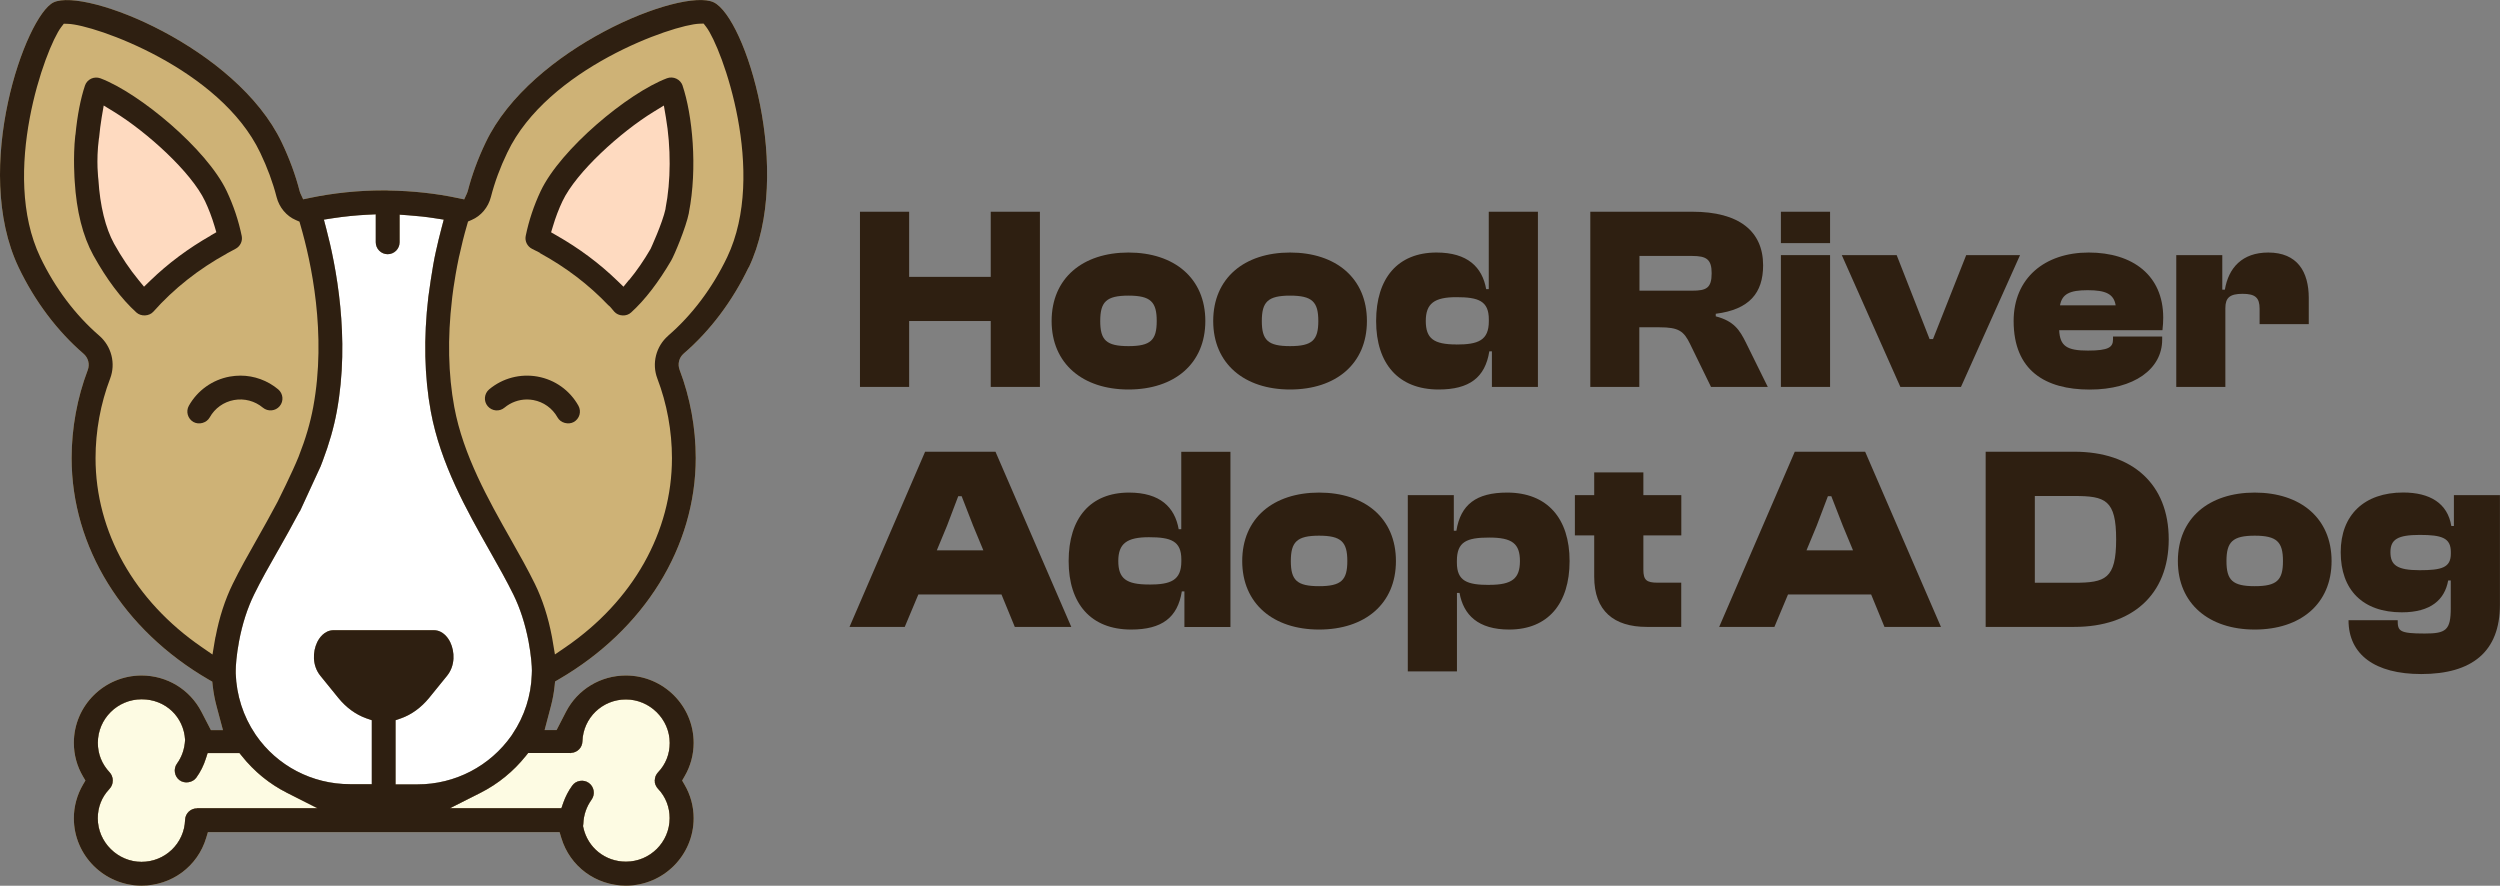 <?xml version="1.0" encoding="UTF-8"?>
<svg id="Layer_1" data-name="Layer 1" xmlns="http://www.w3.org/2000/svg" viewBox="0 0 358.47 127">
  <rect x="0" y="0" width="358.47" height="127" fill="#808080" stroke="none"/>
  <defs>
    <style>
      .cls-1 {
        fill: #fdfbe3;
      }

      .cls-2 {
        fill: #ceb276;
      }

      .cls-3 {
        fill: #fff;
      }

      .cls-4 {
        fill: #2e1f11;
      }

      .cls-5 {
        fill: #fedac0;
      }
    </style>
  </defs>
  <g id="Layer_1-2" data-name="Layer 1">
    <g>
      <g>
        <g>
          <path class="cls-4" d="M123.31,55.48v-25.12h7.05v9.34h11.7v-9.34h7.05v25.12h-7.05v-9.45h-11.7v9.45h-7.05Z"/>
          <path class="cls-4" d="M150.79,46.03c0-6.15,4.46-9.82,11.02-9.82s11.02,3.67,11.02,9.82-4.46,9.82-11.02,9.82-11.02-3.71-11.02-9.82ZM165.86,46.03c0-2.74-.86-3.64-4.05-3.64s-4.05.9-4.05,3.64.86,3.6,4.05,3.6,4.05-.86,4.05-3.6Z"/>
          <path class="cls-4" d="M173.96,46.03c0-6.15,4.46-9.82,11.02-9.82s11.02,3.67,11.02,9.82-4.46,9.82-11.02,9.82-11.02-3.71-11.02-9.82ZM189.03,46.03c0-2.74-.86-3.64-4.05-3.64s-4.05.9-4.05,3.64.86,3.6,4.05,3.6,4.05-.86,4.05-3.6Z"/>
          <path class="cls-4" d="M197.32,46.03c0-6.15,3.11-9.82,8.66-9.82,4.46,0,6.56,2.1,7.12,5.25h.37v-11.1h7.05v25.12h-6.6v-5.1h-.37c-.6,3.75-2.85,5.47-7.27,5.47-5.77,0-8.96-3.71-8.96-9.82ZM208.83,49.4c3.15,0,4.65-.6,4.65-3.34v-.26c0-2.66-1.5-3.19-4.65-3.19s-4.39.9-4.39,3.41,1.12,3.37,4.39,3.37Z"/>
          <path class="cls-4" d="M228.03,55.48v-25.12h14.66c6.64,0,10.12,2.77,10.12,7.69,0,3.97-1.99,6.34-6.79,6.94v.37c2.59.68,3.41,1.91,4.35,3.82l3.11,6.3h-8.14l-3-6.15c-.9-1.87-1.65-2.4-4.39-2.4h-2.89v8.55h-7.05ZM235.08,41.68h7.54c2.06,0,2.81-.37,2.81-2.51,0-1.99-.75-2.47-2.81-2.47h-7.54v4.99Z"/>
          <path class="cls-4" d="M255.36,34.86v-4.5h7.05v4.5h-7.05ZM255.36,55.48v-18.9h7.05v18.9h-7.05Z"/>
          <path class="cls-4" d="M272.49,55.48l-8.4-18.9h7.87l4.72,12.04h.49l4.76-12.04h7.72l-8.47,18.9h-8.7Z"/>
          <path class="cls-4" d="M288.73,46.03c0-6.15,4.46-9.82,10.76-9.82s10.69,3.26,10.69,9.34c0,.64-.04,1.12-.11,1.8h-14.81c.11,2.29,1.12,2.92,4.12,2.92s3.6-.49,3.6-1.61v-.41h7.05v.45c0,4.2-4.01,7.16-10.39,7.16s-10.91-2.74-10.91-9.82ZM295.37,43.78h7.99c-.26-1.61-1.39-2.17-4.01-2.17s-3.67.56-3.97,2.17Z"/>
          <path class="cls-4" d="M312.05,55.48v-18.9h6.6v4.95h.37c.52-3.11,2.47-5.32,6.22-5.32,4.16,0,5.81,2.74,5.81,6.52v3.75h-7.05v-2.21c0-1.57-.6-2.14-2.44-2.14s-2.47.56-2.47,2.06v11.29h-7.05Z"/>
        </g>
        <g>
          <path class="cls-4" d="M121.81,89.89l10.84-25.12h10.09l10.87,25.12h-8.1l-1.91-4.65h-11.92l-1.95,4.65h-7.91ZM134.33,78.91h6.67l-1.46-3.52-1.65-4.24h-.49l-1.61,4.24-1.46,3.52Z"/>
          <path class="cls-4" d="M153.23,80.45c0-6.15,3.11-9.82,8.66-9.82,4.46,0,6.56,2.1,7.12,5.25h.37v-11.1h7.05v25.12h-6.6v-5.1h-.37c-.6,3.75-2.85,5.47-7.27,5.47-5.77,0-8.96-3.71-8.96-9.82ZM164.74,83.82c3.15,0,4.65-.6,4.65-3.34v-.26c0-2.66-1.5-3.19-4.65-3.19s-4.39.9-4.39,3.41,1.12,3.37,4.39,3.37Z"/>
          <path class="cls-4" d="M178.12,80.45c0-6.15,4.46-9.82,11.02-9.82s11.02,3.67,11.02,9.82-4.46,9.82-11.02,9.82-11.02-3.71-11.02-9.82ZM193.19,80.45c0-2.74-.86-3.64-4.05-3.64s-4.05.9-4.05,3.64.86,3.6,4.05,3.6,4.05-.86,4.05-3.6Z"/>
          <path class="cls-4" d="M201.86,96.27v-25.27h6.6v5.1h.37c.6-3.75,2.85-5.47,7.27-5.47,5.77,0,8.96,3.71,8.96,9.82s-3.11,9.82-8.66,9.82c-4.46,0-6.56-2.1-7.12-5.25h-.37v11.25h-7.05ZM213.55,83.86c3.26,0,4.39-.9,4.39-3.41s-1.12-3.37-4.39-3.37-4.65.6-4.65,3.34v.26c0,2.66,1.5,3.19,4.65,3.19Z"/>
          <path class="cls-4" d="M236.13,89.89c-4.72,0-7.54-2.29-7.54-7.2v-5.92h-2.77v-5.77h2.77v-3.26h7.05v3.26h5.44v5.77h-5.44v4.91c0,1.5.45,1.87,2.06,1.87h3.37v6.34h-4.95Z"/>
          <path class="cls-4" d="M246.51,89.89l10.84-25.12h10.09l10.87,25.12h-8.1l-1.91-4.65h-11.92l-1.95,4.65h-7.91ZM259.03,78.91h6.67l-1.46-3.52-1.65-4.24h-.49l-1.61,4.24-1.46,3.52Z"/>
          <path class="cls-4" d="M284.72,89.89v-25.12h12.71c8.29,0,13.54,4.61,13.54,12.56s-5.25,12.56-13.54,12.56h-12.71ZM291.77,71.11v12.45h5.66c4.46,0,6-.56,6-6.22s-1.54-6.22-6-6.22h-5.66Z"/>
          <path class="cls-4" d="M312.28,80.45c0-6.15,4.46-9.82,11.02-9.82s11.02,3.67,11.02,9.82-4.46,9.82-11.02,9.82-11.02-3.71-11.02-9.82ZM327.35,80.45c0-2.74-.86-3.64-4.05-3.64s-4.05.9-4.05,3.64.86,3.6,4.05,3.6,4.05-.86,4.05-3.6Z"/>
          <path class="cls-4" d="M335.63,79.17c0-5.32,3.37-8.55,8.96-8.55,3.82,0,6.37,1.54,6.9,4.8h.37v-4.42h6.6v15.71c0,6.75-4.01,9.94-11.29,9.94-6.6,0-10.42-2.77-10.42-7.72h7.05c0,1.54.19,1.91,3.86,1.91,3.04,0,3.75-.45,3.75-3.64v-3.97h-.37c-.49,2.74-2.47,4.57-6.64,4.57-5.62,0-8.77-3.22-8.77-8.62ZM346.96,81.76c3.15,0,4.46-.37,4.46-2.36v-.26c0-2.02-1.31-2.44-4.46-2.44s-4.2.64-4.2,2.47.9,2.59,4.2,2.59Z"/>
        </g>
      </g>
      <g>
        <g>
          <path class="cls-1" d="M28.25,115.91c-.93,0-1.68.73-1.71,1.65-.11,3.37-2.86,6.02-6.25,6.02s-6.27-2.8-6.27-6.25c0-1.6.57-3.04,1.65-4.18.02-.03.05-.07.08-.1.07-.08.11-.12.14-.18l.06-.11c.04-.06.07-.13.1-.2l.03-.1c.02-.07.05-.15.06-.22v-.09c.02-.09.03-.16.03-.23-.02-.19-.02-.26-.03-.33l-.03-.1c-.02-.08-.04-.16-.07-.23l-.02-.06-.02-.03c-.04-.08-.07-.14-.11-.2l-.15-.2c-1.13-1.2-1.71-2.64-1.71-4.26,0-3.44,2.82-6.24,6.28-6.24s6.05,2.56,6.23,5.82c-.07,1.3-.46,2.43-1.16,3.4-.55.76-.38,1.83.38,2.39.35.25.81.36,1.27.28.46-.07.87-.31,1.12-.66.59-.81,1.05-1.73,1.37-2.74l.25-.78h4.57l.33.41c1.78,2.24,3.97,4.02,6.5,5.3l4.35,2.2h-17.25Z"/>
          <path class="cls-1" d="M81.75,107.99l.18-.04c.88-.06,1.56-.77,1.58-1.64.11-3.37,2.85-6.02,6.24-6.02s6.28,2.8,6.28,6.24c0,1.61-.58,3.07-1.68,4.22l-.16.2c-.06.09-.09.15-.12.21l-.07.14s-.03.11-.05.18l-.03.1c-.01.07-.02.15-.02.22l-.02.1c0,.08.01.15.02.21v.14s.04.1.06.17v.04s.01,0,.01,0v.03c.05.11.08.17.12.23l.08.15s.04.05.07.09l.14.17c1.05,1.1,1.64,2.59,1.64,4.17,0,3.45-2.81,6.25-6.27,6.25-2.98,0-5.49-2.02-6.11-4.91l-.04-.19.04-.33c.05-1.27.45-2.44,1.18-3.46.55-.76.38-1.84-.38-2.39-.37-.27-.82-.37-1.28-.3-.45.07-.85.31-1.11.68-.54.74-.97,1.57-1.28,2.45l-.27.78h-15.97l4.36-2.2c2.53-1.28,4.72-3.07,6.51-5.3l.33-.41h6.01Z"/>
        </g>
        <g>
          <polygon class="cls-1" points="16.03 111.27 16.04 111.27 16.04 111.27 16.03 111.27"/>
          <path class="cls-2" d="M107.36,38.36c6.47-13.58-.44-35.83-5.03-38.03-4.6-2.15-26.24,6.55-32.69,20.1-1.11,2.31-1.97,4.66-2.57,6.98-.04.15-.08.25-.12.33l-.39.85-.91-.19c-3.16-.67-6.5-1.03-9.94-1.08l-.2-.02h-.27s-.22,0-.22,0c-3.63,0-7.21.37-10.64,1.09l-.91.19-.39-.84c-.04-.09-.08-.19-.11-.31-.6-2.34-1.47-4.69-2.57-7C33.94,6.87,12.29-1.82,7.68.34,3.7,2.24-4.12,24.09,2.68,38.36c2.31,4.83,5.53,9.11,9.3,12.36.68.59.92,1.51.6,2.35-1.51,3.97-2.31,8.33-2.31,12.62,0,12.74,7.35,24.62,19.66,31.76l.51.29.06.58c.11.97.29,1.95.55,2.93l.92,3.44h-1.73l-1.35-2.61c-1.66-3.22-4.95-5.22-8.59-5.22-5.35,0-9.71,4.33-9.71,9.66,0,1.69.45,3.35,1.31,4.81l.35.59-.35.59c-.85,1.46-1.31,3.12-1.31,4.81,0,5.33,4.35,9.67,9.7,9.67,4.32,0,8.04-2.75,9.27-6.84l.25-.83h50.43l.25.83c1.23,4.09,4.95,6.84,9.27,6.84,5.35,0,9.7-4.34,9.7-9.67,0-1.69-.45-3.35-1.31-4.81l-.34-.59.34-.59c.86-1.46,1.31-3.13,1.31-4.81,0-5.33-4.35-9.66-9.71-9.66-3.64,0-6.93,1.99-8.59,5.2l-1.35,2.62h-1.72l.91-3.45c.25-.95.43-1.93.53-2.92l.06-.59.51-.3c12.31-7.15,19.66-19.02,19.66-31.76,0-4.29-.8-8.65-2.31-12.62-.32-.84-.09-1.77.6-2.36,3.78-3.25,6.99-7.53,9.3-12.36ZM28.25,115.91c-.93,0-1.68.73-1.71,1.65-.11,3.37-2.86,6.02-6.25,6.02s-6.27-2.8-6.27-6.25c0-1.6.57-3.04,1.65-4.18.02-.03.05-.07.08-.1.07-.08.11-.12.14-.18l.06-.11c.04-.06.07-.13.1-.2l.03-.1c.02-.07.05-.15.06-.22v-.09c.02-.09.03-.16.03-.23-.02-.19-.02-.26-.03-.33l-.03-.1c-.02-.08-.04-.16-.07-.23l-.02-.06-.02-.03c-.04-.08-.07-.14-.11-.2l-.15-.2c-1.13-1.2-1.71-2.64-1.71-4.26,0-3.44,2.82-6.24,6.28-6.24s6.05,2.56,6.23,5.82c-.07,1.3-.46,2.43-1.16,3.4-.55.76-.38,1.83.38,2.39.35.25.81.36,1.27.28.46-.07.87-.31,1.12-.66.59-.81,1.05-1.73,1.37-2.74l.25-.78h4.57l.33.41c1.78,2.24,3.97,4.02,6.5,5.3l4.35,2.2h-17.25ZM56.72,112.44v-9.17l.78-.27c1.5-.53,2.89-1.54,4.02-2.92l2.58-3.18c1.2-1.48,1.1-3.47.47-4.79-.25-.53-.99-1.75-2.39-1.75h-14.32c-1.4,0-2.14,1.22-2.39,1.75-.63,1.32-.73,3.31.47,4.79l2.58,3.18c1.12,1.38,2.51,2.39,4.01,2.92l.78.27v9.17h-3.15c-5.4,0-10.43-2.63-13.47-7.04l-.09-.14c-1.72-2.55-2.69-5.56-2.8-8.68,0-.12,0-.27,0-.43,0-.63.1-2.23.48-4.22.47-2.49,1.2-4.75,2.17-6.72.96-1.96,2.12-4.02,3.36-6.19l.13-.22c.96-1.7,1.95-3.45,2.91-5.27l.2-.32,2.98-6.47s0-.01-.01-.02c.01-.03.03-.05.04-.08.07-.18.14-.37.21-.55.93-2.46,1.6-4.79,2.02-7.08,1.95-10.54-.12-20.99-1.52-26.27l-.33-1.25,1.28-.2c1.65-.25,3.31-.42,4.94-.5l1.22-.06v4.01c0,.94.77,1.71,1.71,1.71s1.71-.77,1.71-1.71v-3.96l1.25.09c1.31.09,2.58.23,3.79.42l1.29.2-.33,1.26c-.29,1.08-.55,2.18-.79,3.27,0,.01-.01.02-.01.04-.52,2.25-1.08,6.53-1.08,6.53-.69,5.86-.57,11.4.36,16.44,1.39,7.49,5.13,14.11,8.44,19.96l.08.14c1.22,2.15,2.36,4.18,3.32,6.13.96,1.95,1.69,4.21,2.17,6.71.38,2,.48,3.6.48,4.18,0,.19,0,.35-.02.59-.1,3.02-1.04,5.95-2.74,8.48-.08.11-.12.18-.16.25-3.09,4.4-8.12,7-13.46,7h-3.16ZM81.75,107.99l.18-.04c.88-.06,1.56-.77,1.58-1.64.11-3.37,2.85-6.02,6.24-6.02s6.28,2.8,6.28,6.24c0,1.61-.58,3.07-1.68,4.22l-.16.2c-.06.09-.09.15-.12.21l-.07.14s-.03.11-.05.18l-.03.1c-.01.07-.02.15-.02.22l-.02.1c0,.08.01.15.02.21v.14s.04.1.06.17v.04s.01,0,.01,0v.03c.05.11.08.17.12.23l.08.15s.04.05.07.09l.14.17c1.05,1.1,1.64,2.59,1.64,4.17,0,3.45-2.81,6.25-6.27,6.25-2.98,0-5.49-2.02-6.11-4.91l-.04-.19.04-.33c.05-1.27.45-2.44,1.18-3.46.55-.76.38-1.84-.38-2.39-.37-.27-.82-.37-1.28-.3-.45.07-.85.31-1.11.68-.54.74-.97,1.57-1.28,2.45l-.27.78h-15.97l4.36-2.2c2.53-1.28,4.72-3.07,6.51-5.3l.33-.41h6.01Z"/>
        </g>
        <path class="cls-3" d="M56.72,112.44v-9.17l.78-.27c1.5-.53,2.89-1.54,4.02-2.92l2.58-3.18c1.2-1.48,1.1-3.47.47-4.79-.25-.53-.99-1.75-2.39-1.75h-14.32c-1.4,0-2.14,1.22-2.39,1.75-.63,1.32-.73,3.31.47,4.79l2.58,3.18c1.12,1.38,2.51,2.39,4.01,2.92l.78.27v9.17h-3.15c-5.4,0-10.43-2.63-13.47-7.04l-.09-.14c-1.72-2.55-2.69-5.56-2.8-8.68,0-.12,0-.27,0-.43,0-.63.1-2.23.48-4.22.47-2.49,1.2-4.75,2.17-6.72.96-1.96,2.12-4.02,3.36-6.19l.13-.22c.96-1.7,1.95-3.45,2.91-5.27l.2-.32,2.98-6.47s0-.01-.01-.02c.01-.03.03-.05.04-.08.07-.18.14-.37.21-.55.93-2.46,1.6-4.79,2.02-7.08,1.95-10.54-.12-20.99-1.52-26.27l-.33-1.25,1.28-.2c1.65-.25,3.31-.42,4.94-.5l1.22-.06v4.01c0,.94.77,1.71,1.71,1.71s1.71-.77,1.71-1.71v-3.96l1.25.09c1.31.09,2.58.23,3.79.42l1.29.2-.33,1.26c-.29,1.08-.55,2.18-.79,3.27,0,.01-.01.02-.01.04-.52,2.25-1.08,6.53-1.08,6.53-.69,5.86-.57,11.4.36,16.44,1.39,7.49,5.13,14.11,8.44,19.96l.08.14c1.22,2.15,2.36,4.18,3.32,6.13.96,1.95,1.69,4.21,2.17,6.71.38,2,.48,3.6.48,4.18,0,.19,0,.35-.02.59-.1,3.02-1.04,5.95-2.74,8.48-.08.11-.12.18-.16.25-3.09,4.4-8.12,7-13.46,7h-3.16Z"/>
        <path class="cls-5" d="M30.63,34.92c.46-.33.72-.94.65-1.57-.29-2.63-.97-5.25-2.01-7.79-3-7.3-11.89-11.47-13.64-12.23-.16-.07-.32-.1-.49-.1-.2,0-.41.05-.59.16-.34.19-.6.53-.72.94-.4,1.39-1.07,4.02-1.45,7.25-.44,2.58-.14,7.63-.14,7.63.2,1.91.61,3.61,1.21,5.06,1.69,4.08,4.18,7.51,7.01,9.66.23.17.49.26.76.26.44,0,.84-.23,1.1-.63.87-1.31,1.84-2.56,2.86-3.72l3.38-3.31c.66-.55,1.36-1.09,2.08-1.61Z"/>
        <path class="cls-5" d="M95.75,14.27c-.19-.09-.41-.15-.63-.15-.18,0-.35.03-.52.1-2.02.78-4.18,1.87-6.1,3.07,0,0-3.83,2.68-4.88,3.77-1.49,1.56-2.68,3.08-3.41,4.66-1.09,2.36-1.8,4.8-2.11,7.26v.02s0,.04,0,.04c0,0,0,0,0,0,0,.05,0,.08,0,.12,0,.07,0,.12,0,.17,0,.03,0,.05.01.08v.08s.02.05.02.05c0,.03,0,.05.01.08.01.04.02.08.04.11l.03.09s.02.05.03.07c.01.03.03.05.04.07l.03.06c.04.06.05.1.08.13.02.02.04.05.06.07h0s.03.03.03.03l.04.04s.04.05.06.07c.03.03.07.05.11.08.06.05.09.07.11.09,3.36,2.13,6.32,4.87,8.8,8.14l.02.02s.05.05.08.08l.06.06s.04.04.06.06c.05.04.11.08.17.12l.08.05.04.03c.07.03.14.06.22.08.03.01.07.02.1.04.12.03.23.05.34.05.14,0,.28-.03.44-.08.05-.03.09-.05.13-.07l.11-.05s.1-.04.12-.06l.04-.03.08-.06c2.94-2.05,5.52-5.25,7.25-9,3.18-6.87.22-16.84-.41-18.77-.12-.39-.4-.71-.76-.88Z"/>
        <g>
          <path class="cls-4" d="M77.1,54c-2.49-.45-5.02.21-6.96,1.83-.72.61-.82,1.69-.21,2.41.61.72,1.69.82,2.41.21.9-.75,2.05-1.17,3.22-1.17.3,0,.61.03.9.08,1.48.27,2.75,1.18,3.48,2.49.21.38.59.67,1.04.79.44.12.92.08,1.29-.13.4-.22.69-.59.82-1.03.12-.44.07-.9-.15-1.3-1.23-2.2-3.36-3.73-5.85-4.18Z"/>
          <path class="cls-4" d="M37.69,58.45c.72.6,1.81.51,2.41-.21.61-.72.51-1.8-.21-2.41-1.52-1.27-3.44-1.97-5.41-1.97-.51,0-1.03.05-1.55.14-2.48.46-4.61,1.98-5.85,4.18-.46.82-.16,1.87.66,2.33.8.44,1.89.13,2.33-.66.73-1.31,2-2.22,3.48-2.49,1.48-.27,2.99.13,4.14,1.09Z"/>
          <path class="cls-4" d="M32.52,36.35l1.23-.66c.69-.35,1.06-1.11.91-1.85-.45-2.19-1.17-4.36-2.16-6.45-2.85-6.01-12.5-14.04-18.1-16.16-.44-.16-.92-.14-1.33.05-.42.2-.75.56-.89,1-.62,1.85-1.1,4.31-1.35,6.96-.01.08-.03.15-.04.23-.34,3.08-.08,6.51-.08,6.51.26,4.3,1.16,7.87,2.67,10.62,1.92,3.46,4,6.23,6.18,8.21.66.6,1.82.55,2.42-.11,2.95-3.32,6.5-6.12,10.56-8.35h0ZM30.23,33.77c-3.23,1.84-6.15,4.02-8.67,6.46l-.91.88-.8-.98c-1.25-1.52-2.42-3.26-3.49-5.18-1.24-2.26-2.02-5.44-2.25-9.18,0,0-.36-2.65.07-5.89,0-.05.02-.1.03-.15.09-1,.22-1.98.37-2.9l.29-1.7,1.47.9c4.74,2.91,11.08,8.64,13.06,12.81.53,1.13.99,2.33,1.36,3.58l.26.88-.8.46Z"/>
          <path class="cls-4" d="M97.88,12.28c-.15-.44-.48-.8-.9-1h0c-.42-.2-.91-.22-1.34-.06-5.61,2.12-15.26,10.16-18.11,16.17-.98,2.08-1.7,4.24-2.15,6.44-.15.74.22,1.5.91,1.85l1.13.57-.02.03c3.73,2.03,7.04,4.55,9.83,7.49h.01s.24.21.24.21l.61.72c.28.31.71.51,1.17.53.46.03.92-.13,1.24-.43,2.01-1.83,3.92-4.34,5.73-7.42.46-.78,2.13-4.76,2.55-6.85,0,0,0,0,0,0,0,0,0,0,0,0,0-.02,0-.03,0-.05,1.26-6.44.5-14.02-.91-18.21ZM90.2,40.13l-.8.98-.91-.88c-2.53-2.45-5.44-4.62-8.67-6.46l-.8-.46.27-.89c.37-1.25.83-2.45,1.36-3.57,1.98-4.18,8.33-9.91,13.07-12.82l1.47-.9.29,1.7c.74,4.29.72,9.17-.05,13.04,0,.03,0,.05,0,.08-.44,2.05-2.14,5.73-2.14,5.73-.95,1.64-1.98,3.14-3.07,4.46Z"/>
          <polygon class="cls-4" points="16.03 111.27 16.04 111.27 16.04 111.27 16.03 111.27"/>
          <path class="cls-4" d="M107.36,38.36c6.47-13.58-.44-35.83-5.03-38.03-4.6-2.15-26.24,6.55-32.69,20.1-1.11,2.31-1.97,4.66-2.57,6.98-.04.15-.08.25-.12.33l-.39.85-.91-.19c-3.16-.67-6.5-1.03-9.94-1.08l-.2-.02h-.27s-.22,0-.22,0c-3.63,0-7.21.37-10.64,1.09l-.91.19-.39-.84c-.04-.09-.08-.19-.11-.31-.6-2.34-1.47-4.69-2.57-7C33.94,6.87,12.29-1.82,7.68.34,3.7,2.24-4.12,24.09,2.68,38.36c2.31,4.83,5.53,9.11,9.3,12.36.68.59.92,1.51.6,2.35-1.51,3.97-2.31,8.33-2.31,12.62,0,12.74,7.35,24.62,19.66,31.76l.51.29.06.58c.11.97.29,1.95.55,2.93l.92,3.44h-1.73l-1.35-2.61c-1.66-3.22-4.95-5.22-8.59-5.22-5.35,0-9.71,4.33-9.71,9.66,0,1.69.45,3.35,1.31,4.81l.35.59-.35.59c-.85,1.46-1.31,3.12-1.31,4.81,0,5.33,4.35,9.67,9.7,9.67,4.32,0,8.04-2.75,9.27-6.84l.25-.83h50.43l.25.83c1.23,4.09,4.95,6.84,9.27,6.84,5.35,0,9.7-4.34,9.7-9.67,0-1.69-.45-3.35-1.31-4.81l-.34-.59.34-.59c.86-1.46,1.31-3.13,1.31-4.81,0-5.33-4.35-9.66-9.71-9.66-3.64,0-6.93,1.99-8.59,5.2l-1.35,2.62h-1.72l.91-3.45c.25-.95.43-1.93.53-2.92l.06-.59.51-.3c12.31-7.15,19.66-19.02,19.66-31.76,0-4.29-.8-8.65-2.31-12.62-.32-.84-.09-1.77.6-2.36,3.78-3.25,6.99-7.53,9.3-12.36ZM30.9,91.3c-.05.25-.09.5-.13.74l-.3,1.81-1.51-1.04c-9.7-6.65-15.26-16.54-15.26-27.12,0-3.87.72-7.82,2.09-11.4.83-2.17.2-4.64-1.56-6.16-3.42-2.95-6.34-6.83-8.45-11.24C0,24.78,6.5,6.88,8.78,3.88l.37-.48.61.02c3.77.13,21.8,6.39,27.56,18.49,1.01,2.11,1.8,4.24,2.34,6.35.38,1.49,1.42,2.73,2.77,3.3l.51.22.15.53c1.52,5.22,3.77,15.54,1.82,26.07-.42,2.26-1.09,4.55-2.06,7.01,0,.02,0,.04-.02.06-.88,2.21-3.03,6.5-3.03,6.5-1.01,1.91-2.04,3.74-2.95,5.35-1.27,2.24-2.47,4.36-3.48,6.43-1.1,2.24-1.93,4.79-2.46,7.59ZM28.25,115.91c-.93,0-1.68.73-1.71,1.65-.11,3.37-2.86,6.02-6.25,6.02s-6.27-2.8-6.27-6.25c0-1.6.57-3.04,1.65-4.18.02-.03.05-.07.08-.1.07-.08.11-.12.14-.18l.06-.11c.04-.06.07-.13.1-.2l.03-.1c.02-.07.05-.15.06-.22v-.09c.02-.09.03-.16.03-.23-.02-.19-.02-.26-.03-.33l-.03-.1c-.02-.08-.04-.16-.07-.23l-.02-.06-.02-.03c-.04-.08-.07-.14-.11-.2l-.15-.2c-1.13-1.2-1.71-2.64-1.71-4.26,0-3.44,2.82-6.24,6.28-6.24s6.05,2.56,6.23,5.82c-.07,1.3-.46,2.43-1.16,3.4-.55.76-.38,1.83.38,2.39.35.25.81.36,1.27.28.46-.07.87-.31,1.12-.66.59-.81,1.05-1.73,1.37-2.74l.25-.78h4.57l.33.41c1.78,2.24,3.97,4.02,6.5,5.3l4.35,2.2h-17.25ZM56.72,112.44v-9.17l.78-.27c1.5-.53,2.89-1.54,4.02-2.92l2.58-3.18c1.2-1.48,1.1-3.47.47-4.79-.25-.53-.99-1.75-2.39-1.75h-14.32c-1.4,0-2.14,1.22-2.39,1.75-.63,1.32-.73,3.31.47,4.79l2.58,3.18c1.12,1.38,2.51,2.39,4.01,2.92l.78.27v9.17h-3.15c-5.4,0-10.43-2.63-13.47-7.04l-.09-.14c-1.72-2.55-2.69-5.56-2.8-8.68,0-.12,0-.27,0-.43,0-.63.1-2.23.48-4.22.47-2.49,1.2-4.75,2.17-6.72.96-1.96,2.12-4.02,3.36-6.19l.13-.22c.96-1.7,1.95-3.45,2.91-5.27l.2-.32,2.98-6.47s0-.01-.01-.02c.01-.03.03-.05.04-.08.07-.18.14-.37.21-.55.93-2.46,1.6-4.79,2.02-7.08,1.95-10.54-.12-20.99-1.52-26.27l-.33-1.25,1.28-.2c1.65-.25,3.31-.42,4.94-.5l1.22-.06v4.01c0,.94.77,1.71,1.71,1.71s1.71-.77,1.71-1.71v-3.96l1.25.09c1.31.09,2.58.23,3.79.42l1.29.2-.33,1.26c-.29,1.08-.55,2.18-.79,3.27,0,.01-.01.02-.01.04-.52,2.25-1.08,6.53-1.08,6.53-.69,5.86-.57,11.4.36,16.44,1.39,7.49,5.13,14.11,8.44,19.96l.08.14c1.22,2.15,2.36,4.18,3.32,6.13.96,1.95,1.69,4.21,2.17,6.71.38,2,.48,3.6.48,4.18,0,.19,0,.35-.02.59-.1,3.02-1.04,5.95-2.74,8.48-.08.11-.12.18-.16.25-3.09,4.4-8.12,7-13.46,7h-3.16ZM81.75,107.99l.18-.04c.88-.06,1.56-.77,1.58-1.64.11-3.37,2.85-6.02,6.24-6.02s6.28,2.8,6.28,6.24c0,1.61-.58,3.07-1.68,4.22l-.16.2c-.06.09-.09.15-.12.21l-.07.14s-.03.11-.05.18l-.03.1c-.01.07-.02.15-.02.22l-.02.1c0,.08.01.15.02.21v.14s.04.1.06.17v.04s.01,0,.01,0v.03c.05.11.08.17.12.23l.08.15s.04.05.07.09l.14.17c1.05,1.1,1.64,2.59,1.64,4.17,0,3.45-2.81,6.25-6.27,6.25-2.98,0-5.49-2.02-6.11-4.91l-.04-.19.04-.33c.05-1.27.45-2.44,1.18-3.46.55-.76.38-1.84-.38-2.39-.37-.27-.82-.37-1.28-.3-.45.07-.85.31-1.11.68-.54.74-.97,1.57-1.28,2.45l-.27.78h-15.97l4.36-2.2c2.53-1.28,4.72-3.07,6.51-5.3l.33-.41h6.01ZM95.82,48.13c-1.76,1.52-2.39,3.99-1.56,6.16,1.37,3.58,2.09,7.53,2.09,11.4,0,10.58-5.57,20.47-15.27,27.12l-1.51,1.03-.35-2.08c-.02-.15-.05-.3-.08-.46-.53-2.8-1.35-5.35-2.45-7.59-1-2.04-2.18-4.13-3.43-6.34-3.21-5.67-6.83-12.07-8.12-19-.87-4.7-.98-9.89-.33-15.42,0,0,.24-2.47,1.01-6.15,0-.02.01-.04.02-.06.33-1.52.7-3.02,1.12-4.45l.15-.53.51-.22c1.35-.57,2.39-1.81,2.77-3.3.54-2.11,1.33-4.25,2.35-6.36,5.76-12.1,23.78-18.35,27.55-18.48l.6-.02.37.48c2.28,3,8.78,20.9,3.01,33.01-2.11,4.41-5.03,8.3-8.45,11.25Z"/>
        </g>
      </g>
    </g>
  </g>
</svg>